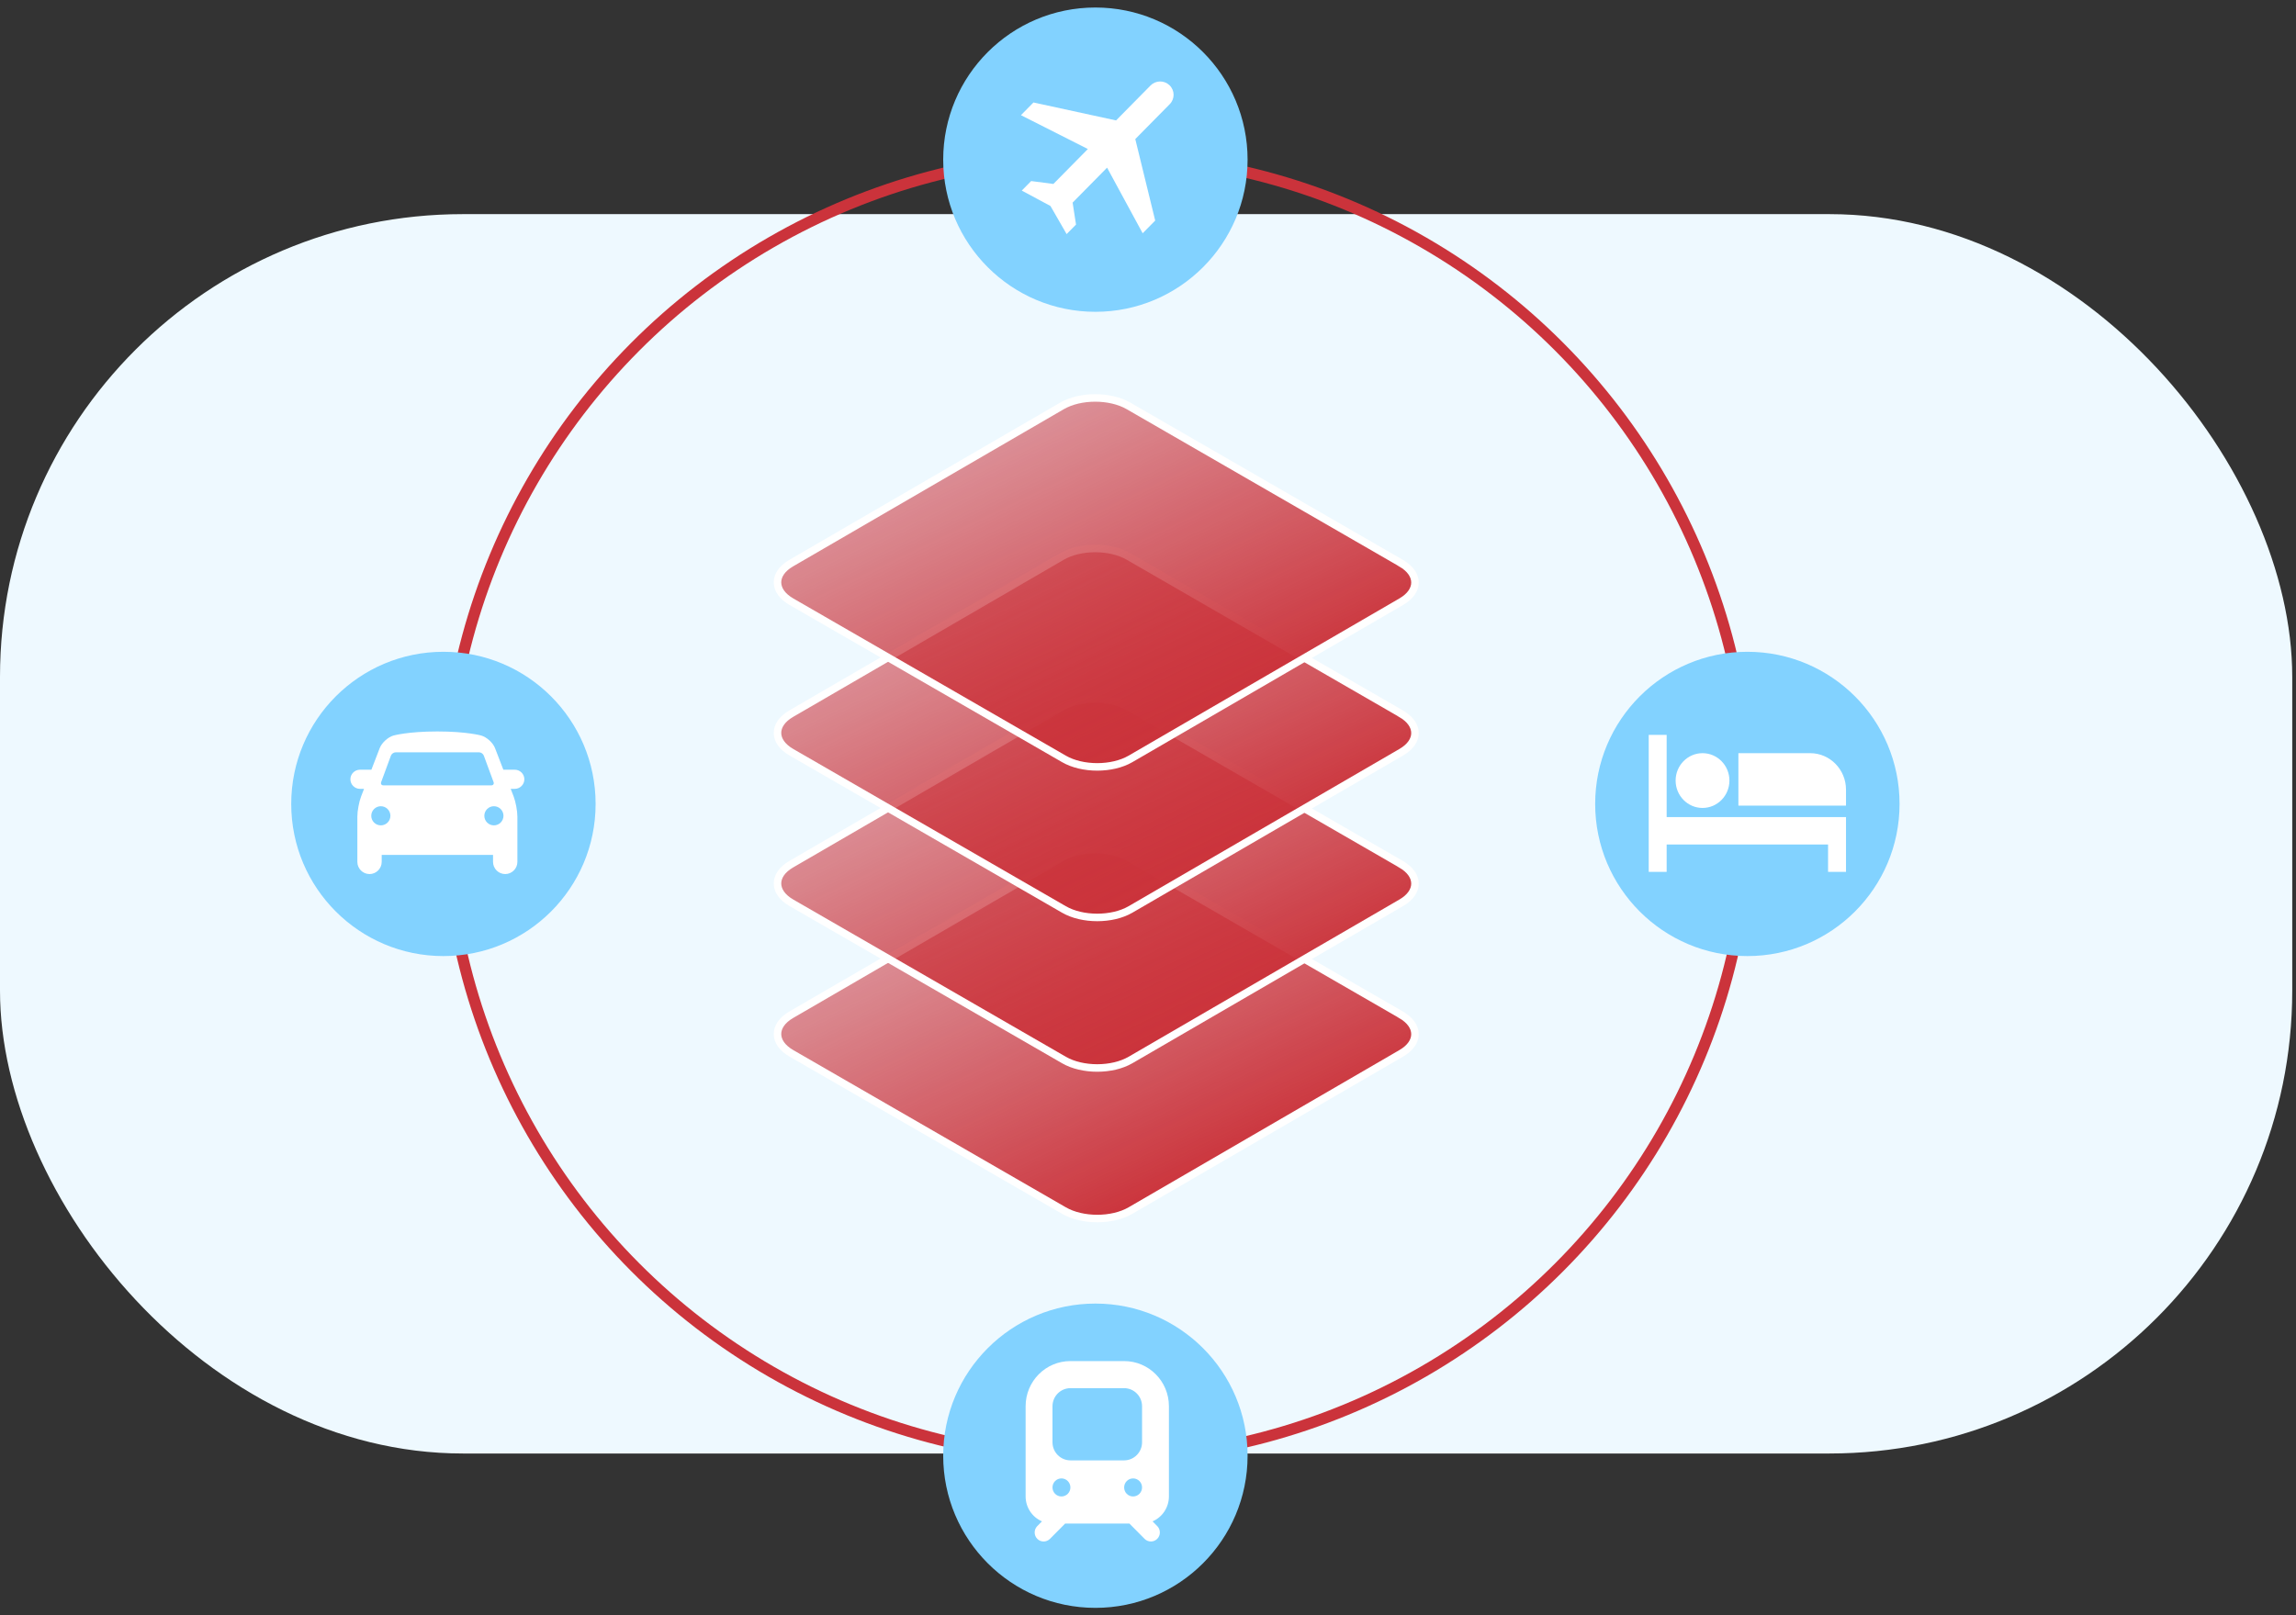 <?xml version="1.0" encoding="UTF-8"?> <svg xmlns="http://www.w3.org/2000/svg" width="611" height="430" viewBox="0 0 611 430" fill="none"><rect x="0" y="0" width="611" height="430" fill="#333333" stroke="none"/><rect y="57" width="610" height="329.91" rx="123.183" fill="#EEF9FF"></rect><circle cx="291.988" cy="214.819" r="173.558" stroke="#CB333B" stroke-width="3"></circle><path d="M372.859 270.145C377.757 272.972 377.783 277.556 372.904 280.384L300.828 322.243C295.952 325.071 288.03 325.071 283.142 322.243L210.595 280.384C205.695 277.556 205.67 272.972 210.535 270.133L282.612 228.273C287.488 225.445 295.41 225.445 300.31 228.273L372.859 270.133V270.145Z" fill="url(#paint0_linear_202_11804)" stroke="white" stroke-width="2"></path><path d="M372.859 230.07C377.757 232.897 377.783 237.481 372.904 240.309L300.828 282.168C295.952 284.996 288.03 284.996 283.142 282.168L210.595 240.309C205.695 237.481 205.67 232.897 210.535 230.058L282.612 188.198C287.488 185.371 295.41 185.371 300.31 188.198L372.859 230.058V230.07Z" fill="url(#paint1_linear_202_11804)" stroke="white" stroke-width="2"></path><path d="M372.859 189.995C377.757 192.822 377.783 197.407 372.904 200.234L300.828 242.094C295.952 244.921 288.03 244.921 283.142 242.094L210.595 200.234C205.695 197.407 205.67 192.822 210.535 189.983L282.612 148.123C287.488 145.296 295.41 145.296 300.31 148.123L372.859 189.983V189.995Z" fill="url(#paint2_linear_202_11804)" stroke="white" stroke-width="2"></path><path d="M372.858 149.92C377.756 152.748 377.782 157.332 372.909 160.159L300.828 202.019C295.953 204.846 288.031 204.846 283.143 202.019L210.595 160.159C205.695 157.332 205.67 152.748 210.534 149.908L282.613 108.049C287.489 105.221 295.411 105.221 300.311 108.049L372.858 149.908V149.92Z" fill="url(#paint3_linear_202_11804)" stroke="white" stroke-width="2"></path><circle cx="291.5" cy="42.5" r="40.5" fill="#82D2FF"></circle><circle cx="291.5" cy="387.5" r="40.5" fill="#82D2FF"></circle><circle cx="118" cy="214" r="40.5" transform="rotate(-90 118 214)" fill="#82D2FF"></circle><circle cx="465" cy="214" r="40.5" transform="rotate(-90 465 214)" fill="#82D2FF"></circle><path d="M304.08 62.093L307.416 58.71L302.117 37.02L311.29 27.72C312.675 26.316 312.65 24.075 311.235 22.701C309.82 21.328 307.56 21.353 306.176 22.756L297.002 32.057L275.023 27.277L271.688 30.66L289.496 39.667L280.323 48.968L274.411 48.195L271.909 50.732L279.544 54.831L283.844 62.312L286.345 59.776L285.438 53.931L294.611 44.63L304.08 62.093Z" fill="white"></path><path fill-rule="evenodd" clip-rule="evenodd" d="M481.704 200.486H462.614V214.445H491.25V210.208C491.25 204.837 486.978 200.486 481.704 200.486ZM491.25 217.493H462.614V217.5H443.523V195.625H438.75V232.083H443.523V224.792H486.477V232.083H491.25V217.493ZM453.068 215.069C457.017 215.069 460.227 211.8 460.227 207.777C460.227 203.755 457.017 200.486 453.068 200.486C449.118 200.486 445.909 203.755 445.909 207.777C445.909 211.8 449.118 215.069 453.068 215.069Z" fill="white"></path><path fill-rule="evenodd" clip-rule="evenodd" d="M299.151 362.309H284.849C278.268 362.311 272.934 367.688 272.932 374.322V398.347C272.94 401.234 274.652 403.84 277.286 404.975L276.013 406.258C275.107 407.2 275.118 408.702 276.039 409.63C276.96 410.558 278.449 410.569 279.384 409.655L283.453 405.554H300.548L304.616 409.655C305.552 410.566 307.038 410.553 307.958 409.626C308.877 408.699 308.89 407.201 307.987 406.258L306.714 404.975C309.348 403.84 311.06 401.234 311.069 398.347V374.322C311.066 367.688 305.732 362.311 299.151 362.309ZM282.467 398.347C281.15 398.347 280.083 397.271 280.083 395.944C280.083 394.617 281.15 393.542 282.467 393.542C283.783 393.542 284.85 394.617 284.85 395.944C284.846 397.269 283.782 398.343 282.467 398.347ZM280.083 383.932V374.322C280.091 371.672 282.221 369.525 284.85 369.517H299.152C301.781 369.525 303.911 371.672 303.919 374.322V383.932C303.911 386.583 301.781 388.729 299.152 388.737H284.85C282.221 388.729 280.091 386.583 280.083 383.932ZM301.534 398.347C300.218 398.347 299.151 397.271 299.151 395.944C299.151 394.617 300.218 393.542 301.534 393.542C302.851 393.542 303.918 394.617 303.918 395.944C303.914 397.269 302.849 398.343 301.534 398.347Z" fill="white"></path><path d="M96.966 215.959L104.283 198.666H128.893L134.879 214.629V221.945H96.966V215.959Z" fill="#82D2FF"></path><path d="M139.537 207.437C139.537 206.037 138.391 204.891 136.991 204.891H133.946L131.738 199.151C131.19 197.725 129.539 196.215 128.07 195.795C128.07 195.796 124.26 194.707 116.39 194.707C108.52 194.707 104.71 195.796 104.71 195.796C103.241 196.215 101.591 197.725 101.043 199.151L98.835 204.891H95.79C94.39 204.891 93.244 206.037 93.244 207.437C93.244 208.838 94.39 209.984 95.79 209.984H96.876L96.093 212.02C95.544 213.445 95.096 215.863 95.096 217.39V229.426C95.096 231.208 96.554 232.667 98.336 232.667C100.118 232.667 101.577 231.208 101.577 229.426V227.575H131.204V229.426C131.204 231.208 132.662 232.667 134.444 232.667C136.226 232.667 137.685 231.208 137.685 229.426L137.685 217.39C137.685 215.863 137.236 213.445 136.688 212.02L135.904 209.984H136.991C138.391 209.984 139.537 208.837 139.537 207.437ZM101.434 208.189L104.034 201.131C104.211 200.653 104.771 200.262 105.28 200.262H127.501C128.01 200.262 128.571 200.653 128.747 201.13L131.347 208.188C131.523 208.666 131.251 209.057 130.741 209.057H102.04C101.531 209.057 101.258 208.666 101.434 208.189ZM101.345 219.704C99.939 219.704 98.799 218.563 98.799 217.158C98.799 215.753 99.939 214.612 101.345 214.612C102.751 214.612 103.892 215.753 103.892 217.158C103.892 218.563 102.751 219.704 101.345 219.704ZM131.436 219.704C130.029 219.704 128.889 218.564 128.889 217.158C128.889 215.752 130.029 214.612 131.436 214.612C132.842 214.612 133.982 215.752 133.982 217.158C133.982 218.565 132.842 219.704 131.436 219.704Z" fill="white"></path><defs><linearGradient id="paint0_linear_202_11804" x1="166.986" y1="276.956" x2="209.999" y2="367.045" gradientUnits="userSpaceOnUse"><stop stop-color="#CB333B" stop-opacity="0.5"></stop><stop offset="1" stop-color="#CB333B"></stop></linearGradient><linearGradient id="paint1_linear_202_11804" x1="166.986" y1="236.881" x2="209.999" y2="326.97" gradientUnits="userSpaceOnUse"><stop stop-color="#CB333B" stop-opacity="0.5"></stop><stop offset="1" stop-color="#CB333B"></stop></linearGradient><linearGradient id="paint2_linear_202_11804" x1="166.986" y1="196.806" x2="209.999" y2="286.896" gradientUnits="userSpaceOnUse"><stop stop-color="#CB333B" stop-opacity="0.5"></stop><stop offset="1" stop-color="#CB333B"></stop></linearGradient><linearGradient id="paint3_linear_202_11804" x1="166.986" y1="156.731" x2="210" y2="246.822" gradientUnits="userSpaceOnUse"><stop stop-color="#CB333B" stop-opacity="0.5"></stop><stop offset="1" stop-color="#CB333B"></stop></linearGradient></defs></svg> 